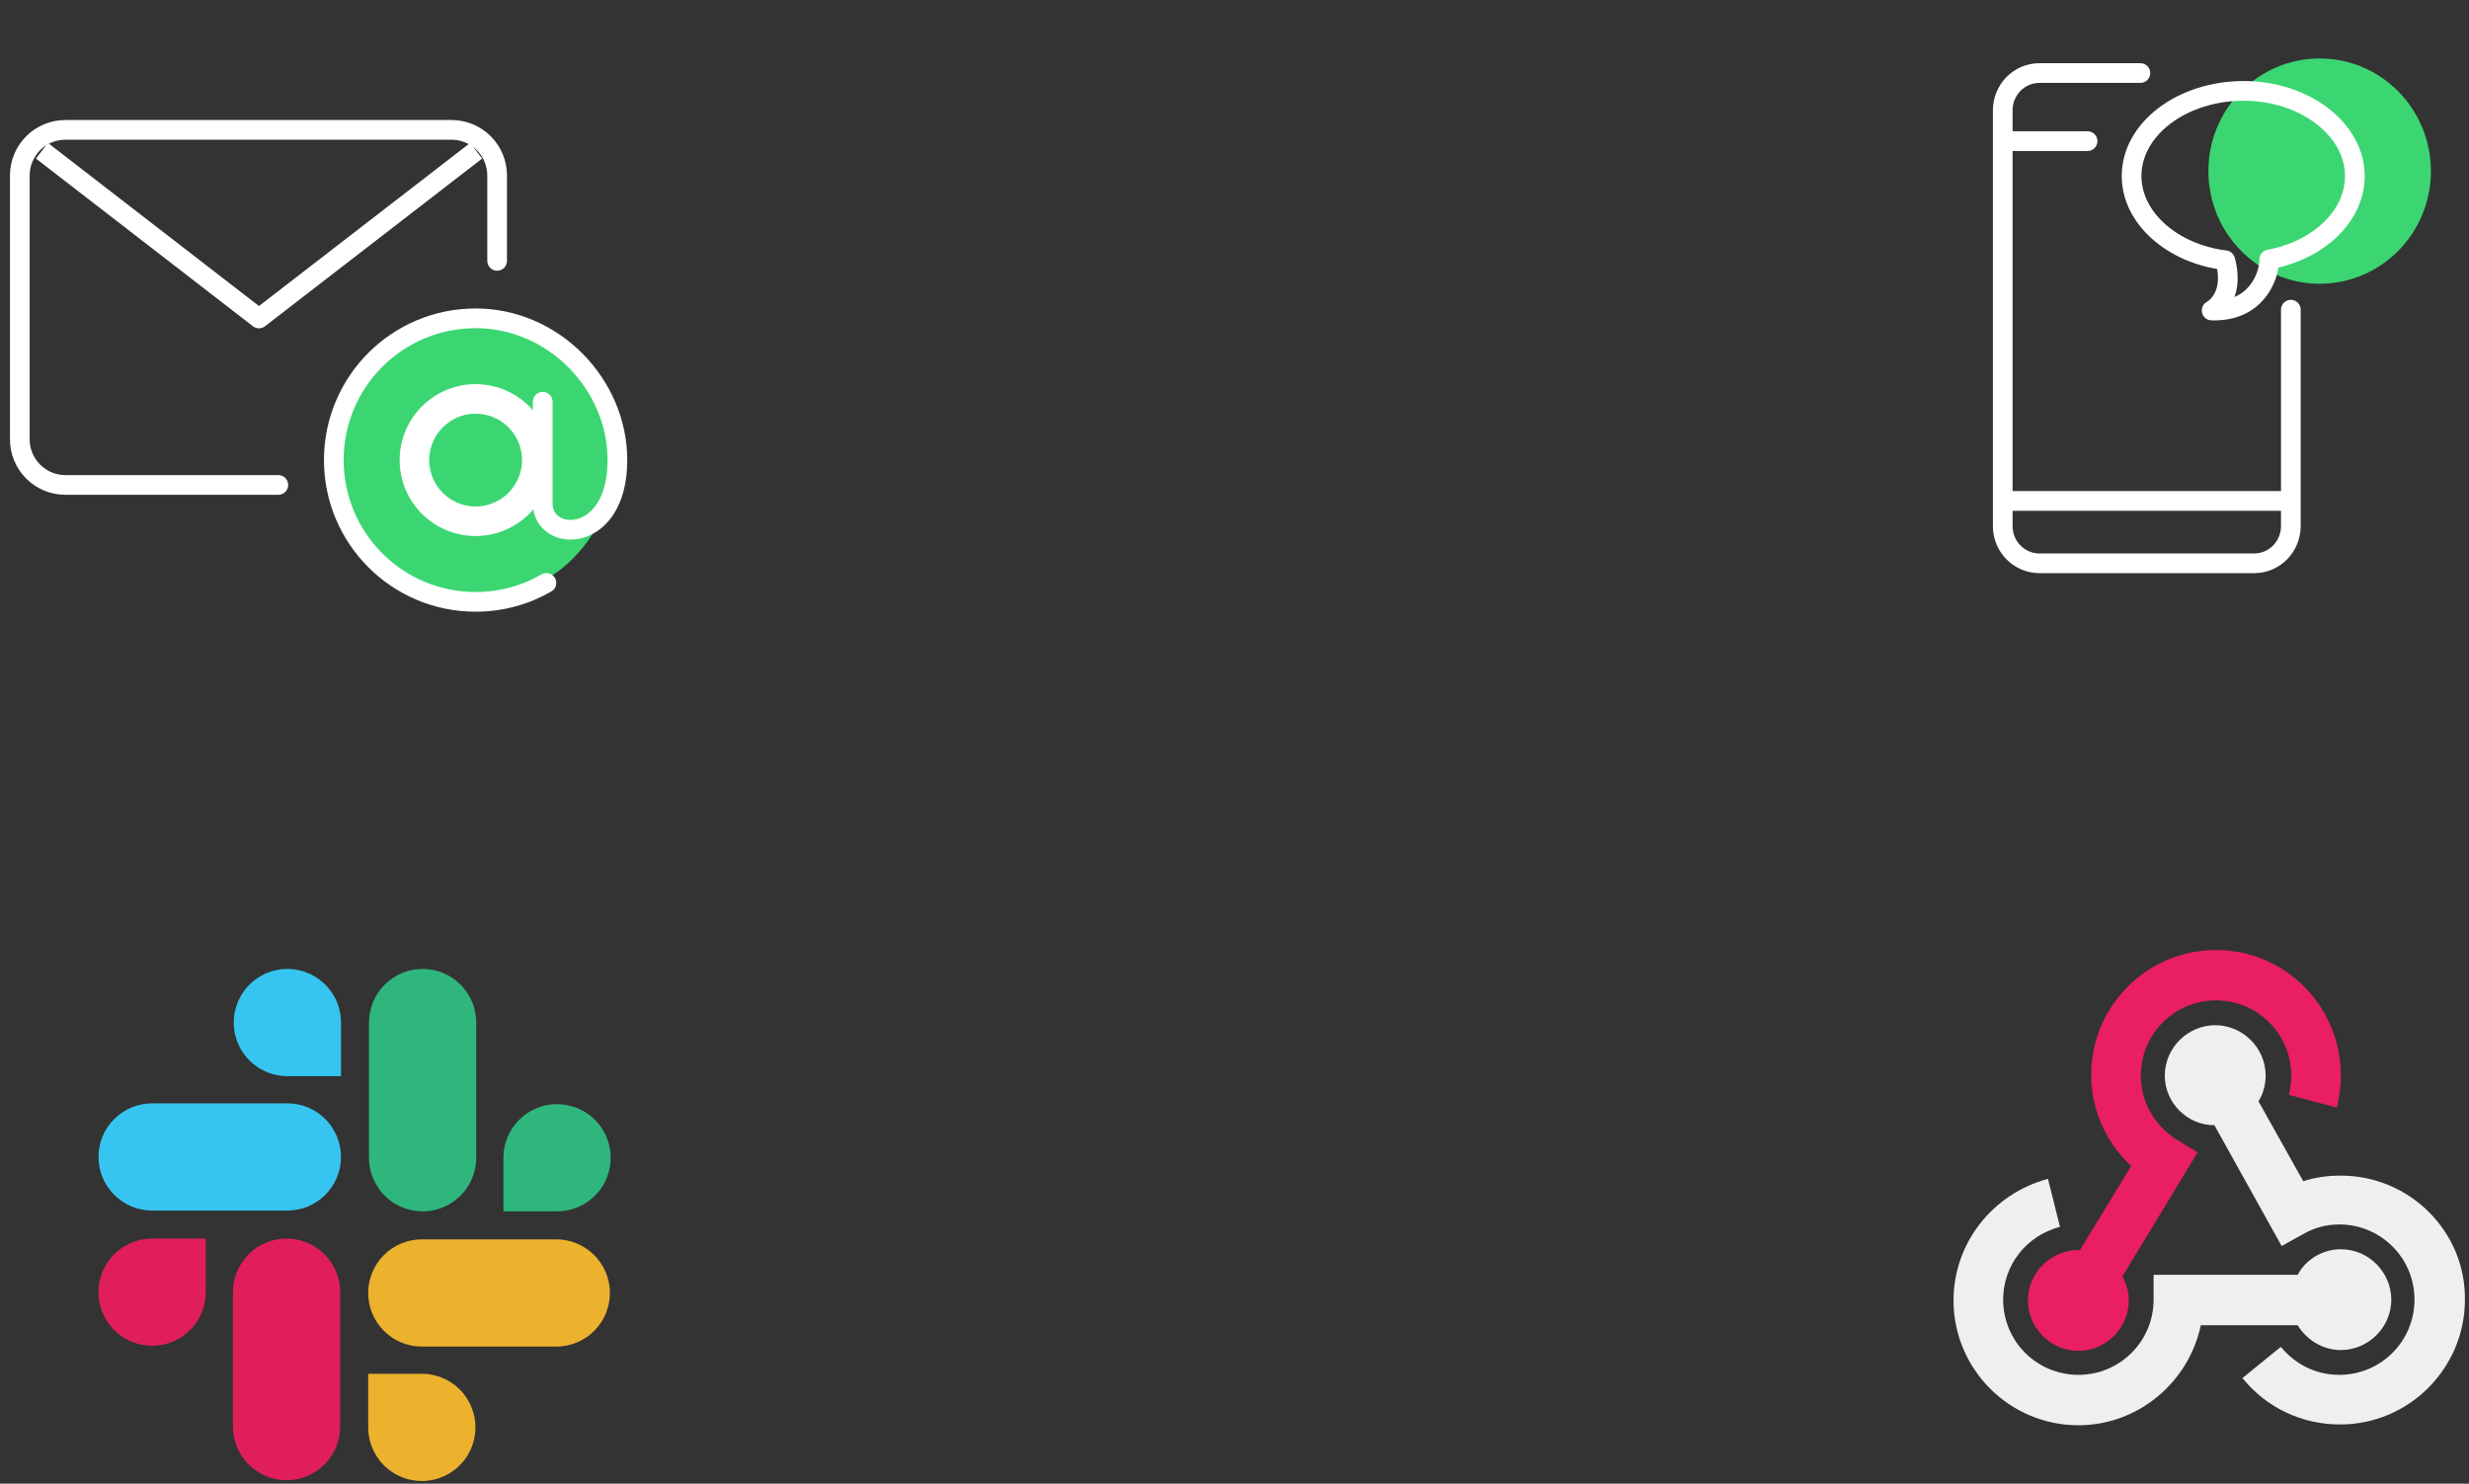 <svg width="376" height="226" viewBox="0 0 376 226" fill="none" xmlns="http://www.w3.org/2000/svg">
<rect x="0" y="0" width="376" height="226" fill="#333333" stroke="none"/>
<g clip-path="url(#clip0_354_3898)">
<path d="M31.331 196.831C31.331 198.446 30.852 200.025 29.955 201.368C29.058 202.711 27.783 203.757 26.291 204.375C24.798 204.993 23.157 205.155 21.573 204.84C19.989 204.525 18.534 203.747 17.392 202.605C16.25 201.463 15.472 200.008 15.157 198.424C14.842 196.84 15.004 195.198 15.622 193.706C16.24 192.214 17.286 190.939 18.629 190.042C19.972 189.145 21.551 188.666 23.166 188.666H31.331V196.831ZM35.475 196.831C35.475 194.666 36.335 192.589 37.867 191.057C39.398 189.526 41.475 188.666 43.641 188.666C45.806 188.666 47.883 189.526 49.415 191.057C50.946 192.589 51.806 194.666 51.806 196.831V217.306C51.806 219.472 50.946 221.549 49.415 223.08C47.883 224.612 45.806 225.472 43.641 225.472C41.475 225.472 39.398 224.612 37.867 223.08C36.335 221.549 35.475 219.472 35.475 217.306V196.831Z" fill="#E01E5A"/>
<path d="M43.763 163.925C42.148 163.925 40.569 163.446 39.226 162.549C37.883 161.652 36.837 160.376 36.218 158.884C35.6 157.392 35.439 155.75 35.754 154.166C36.069 152.582 36.846 151.127 37.989 149.985C39.13 148.843 40.586 148.066 42.169 147.751C43.753 147.436 45.395 147.597 46.887 148.215C48.379 148.833 49.655 149.88 50.552 151.223C51.449 152.566 51.928 154.144 51.928 155.759V163.925H43.763ZM43.763 168.069C45.928 168.069 48.005 168.929 49.536 170.46C51.068 171.992 51.928 174.069 51.928 176.234C51.928 178.4 51.068 180.477 49.536 182.008C48.005 183.54 45.928 184.4 43.763 184.4H23.166C21 184.4 18.923 183.54 17.392 182.008C15.86 180.477 15 178.4 15 176.234C15 174.069 15.86 171.992 17.392 170.46C18.923 168.929 21 168.069 23.166 168.069H43.763Z" fill="#36C5F0"/>
<path d="M76.668 176.356C76.668 174.741 77.147 173.163 78.044 171.82C78.942 170.477 80.217 169.43 81.709 168.812C83.201 168.194 84.843 168.032 86.427 168.348C88.011 168.663 89.466 169.44 90.608 170.582C91.75 171.724 92.528 173.179 92.843 174.763C93.158 176.347 92.996 177.989 92.378 179.481C91.76 180.973 90.713 182.248 89.371 183.146C88.028 184.043 86.449 184.522 84.834 184.522H76.668V176.356ZM72.525 176.356C72.525 178.522 71.664 180.599 70.133 182.13C68.602 183.662 66.525 184.522 64.359 184.522C62.193 184.522 60.116 183.662 58.585 182.13C57.054 180.599 56.193 178.522 56.193 176.356V155.759C56.193 153.594 57.054 151.517 58.585 149.985C60.116 148.454 62.193 147.594 64.359 147.594C66.525 147.594 68.602 148.454 70.133 149.985C71.664 151.517 72.525 153.594 72.525 155.759V176.356Z" fill="#2EB67D"/>
<path d="M64.238 209.262C65.853 209.262 67.432 209.741 68.775 210.639C70.117 211.536 71.164 212.811 71.782 214.303C72.4 215.795 72.562 217.437 72.247 219.021C71.931 220.605 71.154 222.06 70.012 223.202C68.87 224.344 67.415 225.122 65.831 225.437C64.247 225.752 62.605 225.59 61.113 224.972C59.621 224.354 58.346 223.308 57.448 221.965C56.551 220.622 56.072 219.043 56.072 217.428V209.262H64.238ZM64.238 205.119C62.072 205.119 59.995 204.258 58.464 202.727C56.933 201.196 56.072 199.119 56.072 196.953C56.072 194.787 56.933 192.71 58.464 191.179C59.995 189.648 62.072 188.787 64.238 188.787H84.713C86.879 188.787 88.956 189.648 90.487 191.179C92.018 192.71 92.879 194.787 92.879 196.953C92.879 199.119 92.018 201.196 90.487 202.727C88.956 204.258 86.879 205.119 84.713 205.119H64.238Z" fill="#ECB22E"/>
</g>
<path d="M72.375 91.227C84.011 91.227 93.444 81.794 93.444 70.158C93.444 58.522 84.011 49.089 72.375 49.089C60.739 49.089 51.306 58.522 51.306 70.158C51.306 81.794 60.739 91.227 72.375 91.227Z" fill="#3BD671"/>
<path d="M72.507 22.965L39.438 48.51L6.39 22.965" stroke="white" stroke-width="3" stroke-miterlimit="10" stroke-linejoin="round"/>
<path d="M72.428 63.015C76.328 63.015 79.5 66.184 79.5 70.08C79.498 71.955 78.752 73.752 77.426 75.078C76.1 76.403 74.303 77.149 72.428 77.151C70.554 77.148 68.757 76.403 67.432 75.077C66.107 73.751 65.362 71.954 65.361 70.08C65.364 68.207 66.109 66.411 67.434 65.087C68.759 63.762 70.555 63.017 72.428 63.015ZM72.428 58.515C70.909 58.515 69.405 58.814 68.002 59.395C66.598 59.976 65.323 60.828 64.249 61.902C63.175 62.975 62.323 64.251 61.742 65.654C61.16 67.057 60.861 68.561 60.861 70.08C60.861 71.599 61.159 73.104 61.74 74.508C62.321 75.912 63.173 77.187 64.247 78.262C65.321 79.336 66.597 80.189 68 80.77C69.404 81.352 70.909 81.651 72.428 81.651C75.496 81.651 78.438 80.432 80.608 78.263C82.777 76.093 83.996 73.151 83.996 70.083C83.996 67.015 82.777 64.072 80.608 61.903C78.438 59.733 75.496 58.515 72.428 58.515Z" fill="white"/>
<path d="M82.648 61.191V76.699C82.648 82.699 94.025 83.025 94.025 70.08C94.025 58.585 84.356 48.487 72.429 48.487C60.504 48.487 50.835 58.153 50.835 70.08C50.835 82.006 60.504 91.677 72.429 91.677C76.358 91.677 80.038 90.63 83.213 88.798" stroke="white" stroke-width="3" stroke-miterlimit="10" stroke-linecap="round" stroke-linejoin="round"/>
<path d="M75.707 39.738V26.724C75.706 24.883 74.975 23.117 73.673 21.816C72.371 20.514 70.606 19.783 68.765 19.783H9.957C8.116 19.783 6.351 20.514 5.049 21.816C3.748 23.118 3.017 24.883 3.017 26.724V66.925C3.016 67.837 3.196 68.74 3.544 69.582C3.893 70.424 4.404 71.19 5.049 71.834C5.693 72.479 6.458 72.991 7.301 73.34C8.143 73.689 9.045 73.868 9.957 73.869H42.386" stroke="white" stroke-width="3" stroke-miterlimit="10" stroke-linecap="round" stroke-linejoin="round"/>
<g clip-path="url(#clip1_354_3898)">
<path d="M356.488 205.647C360.631 205.647 364.166 202.234 364.166 197.969C364.166 193.825 360.753 190.291 356.488 190.291C353.684 190.291 351.125 191.875 349.906 194.191H327.969V197.969C327.969 204.306 322.85 209.425 316.513 209.425C310.175 209.425 305.056 204.306 305.056 197.969C305.056 192.728 308.591 188.219 313.709 186.878L311.881 179.566C303.35 181.881 297.5 189.438 297.5 198.091C297.5 208.572 306.031 217.103 316.513 217.103C325.653 217.103 333.331 210.522 335.159 201.869H349.906C351.247 204.063 353.684 205.647 356.488 205.647Z" fill="#EFEFEF"/>
<path d="M356.487 179.078C354.537 179.078 352.587 179.322 350.759 179.931L343.934 167.744C344.665 166.647 345.031 165.184 345.031 163.844C345.031 159.7 341.619 156.166 337.353 156.166C333.209 156.166 329.675 159.578 329.675 163.844C329.675 167.988 333.087 171.4 337.231 171.4L347.469 189.803L350.759 187.975C352.465 187 354.294 186.513 356.244 186.513C362.581 186.513 367.7 191.631 367.7 197.969C367.7 204.306 362.581 209.425 356.244 209.425C352.709 209.425 349.54 207.841 347.347 205.159L341.497 209.913C345.153 214.422 350.515 216.981 356.365 216.981C366.847 216.981 375.378 208.45 375.378 197.969C375.5 187.609 366.969 179.078 356.487 179.078Z" fill="#EFEFEF"/>
<path d="M337.475 144.709C326.993 144.709 318.462 153.241 318.462 163.722C318.462 167.012 319.315 170.181 320.9 172.984C321.875 174.691 323.093 176.275 324.556 177.616L316.756 190.412H316.512C312.368 190.412 308.834 193.825 308.834 198.091C308.834 202.234 312.246 205.769 316.512 205.769C320.656 205.769 324.19 202.356 324.19 198.091C324.19 196.75 323.825 195.531 323.215 194.434L334.671 175.544L331.503 173.594C328.09 171.522 326.018 167.744 326.018 163.844C326.018 157.506 331.137 152.387 337.475 152.387C343.812 152.387 348.931 157.506 348.931 163.844C348.931 164.819 348.809 165.794 348.565 166.769L355.878 168.719C356.243 167.134 356.487 165.55 356.487 163.844C356.487 153.241 347.956 144.709 337.475 144.709Z" fill="#E91E63"/>
</g>
<g clip-path="url(#clip2_354_3898)">
<path d="M353.256 43.222C362.612 43.222 370.197 35.54 370.197 26.064C370.197 16.588 362.612 8.906 353.256 8.906C343.9 8.906 336.315 16.588 336.315 26.064C336.315 35.54 343.9 43.222 353.256 43.222Z" fill="#3BD671"/>
<path d="M325.957 11.128H310.6C307.432 11.128 304.994 13.72 304.994 16.806V80.13C304.994 83.339 307.554 85.808 310.6 85.808H343.263C346.432 85.808 348.869 83.216 348.869 80.13V47.172M305.725 21.497H317.913M305.725 76.303H348.26" stroke="white" stroke-width="3" stroke-miterlimit="10" stroke-linecap="round" stroke-linejoin="round"/>
<path d="M345.579 39.519C353.013 38.161 358.619 32.977 358.619 26.805C358.619 19.769 351.063 13.844 341.679 13.844C332.294 13.844 324.616 19.645 324.616 26.805C324.616 33.223 330.832 38.655 338.876 39.642C340.46 45.444 336.804 47.295 336.804 47.295C343.385 47.542 345.579 42.358 345.579 39.519Z" stroke="white" stroke-width="3" stroke-miterlimit="10" stroke-linecap="round" stroke-linejoin="round"/>
</g>
<defs>
<clipPath id="clip0_354_3898">
<rect width="78" height="78" fill="white" transform="translate(15 147.594)"/>
</clipPath>
<clipPath id="clip1_354_3898">
<rect width="78" height="78" fill="white" transform="translate(297.5 141.906)"/>
</clipPath>
<clipPath id="clip2_354_3898">
<rect width="78" height="79" fill="white" transform="translate(295 8.906)"/>
</clipPath>
</defs>
</svg>
